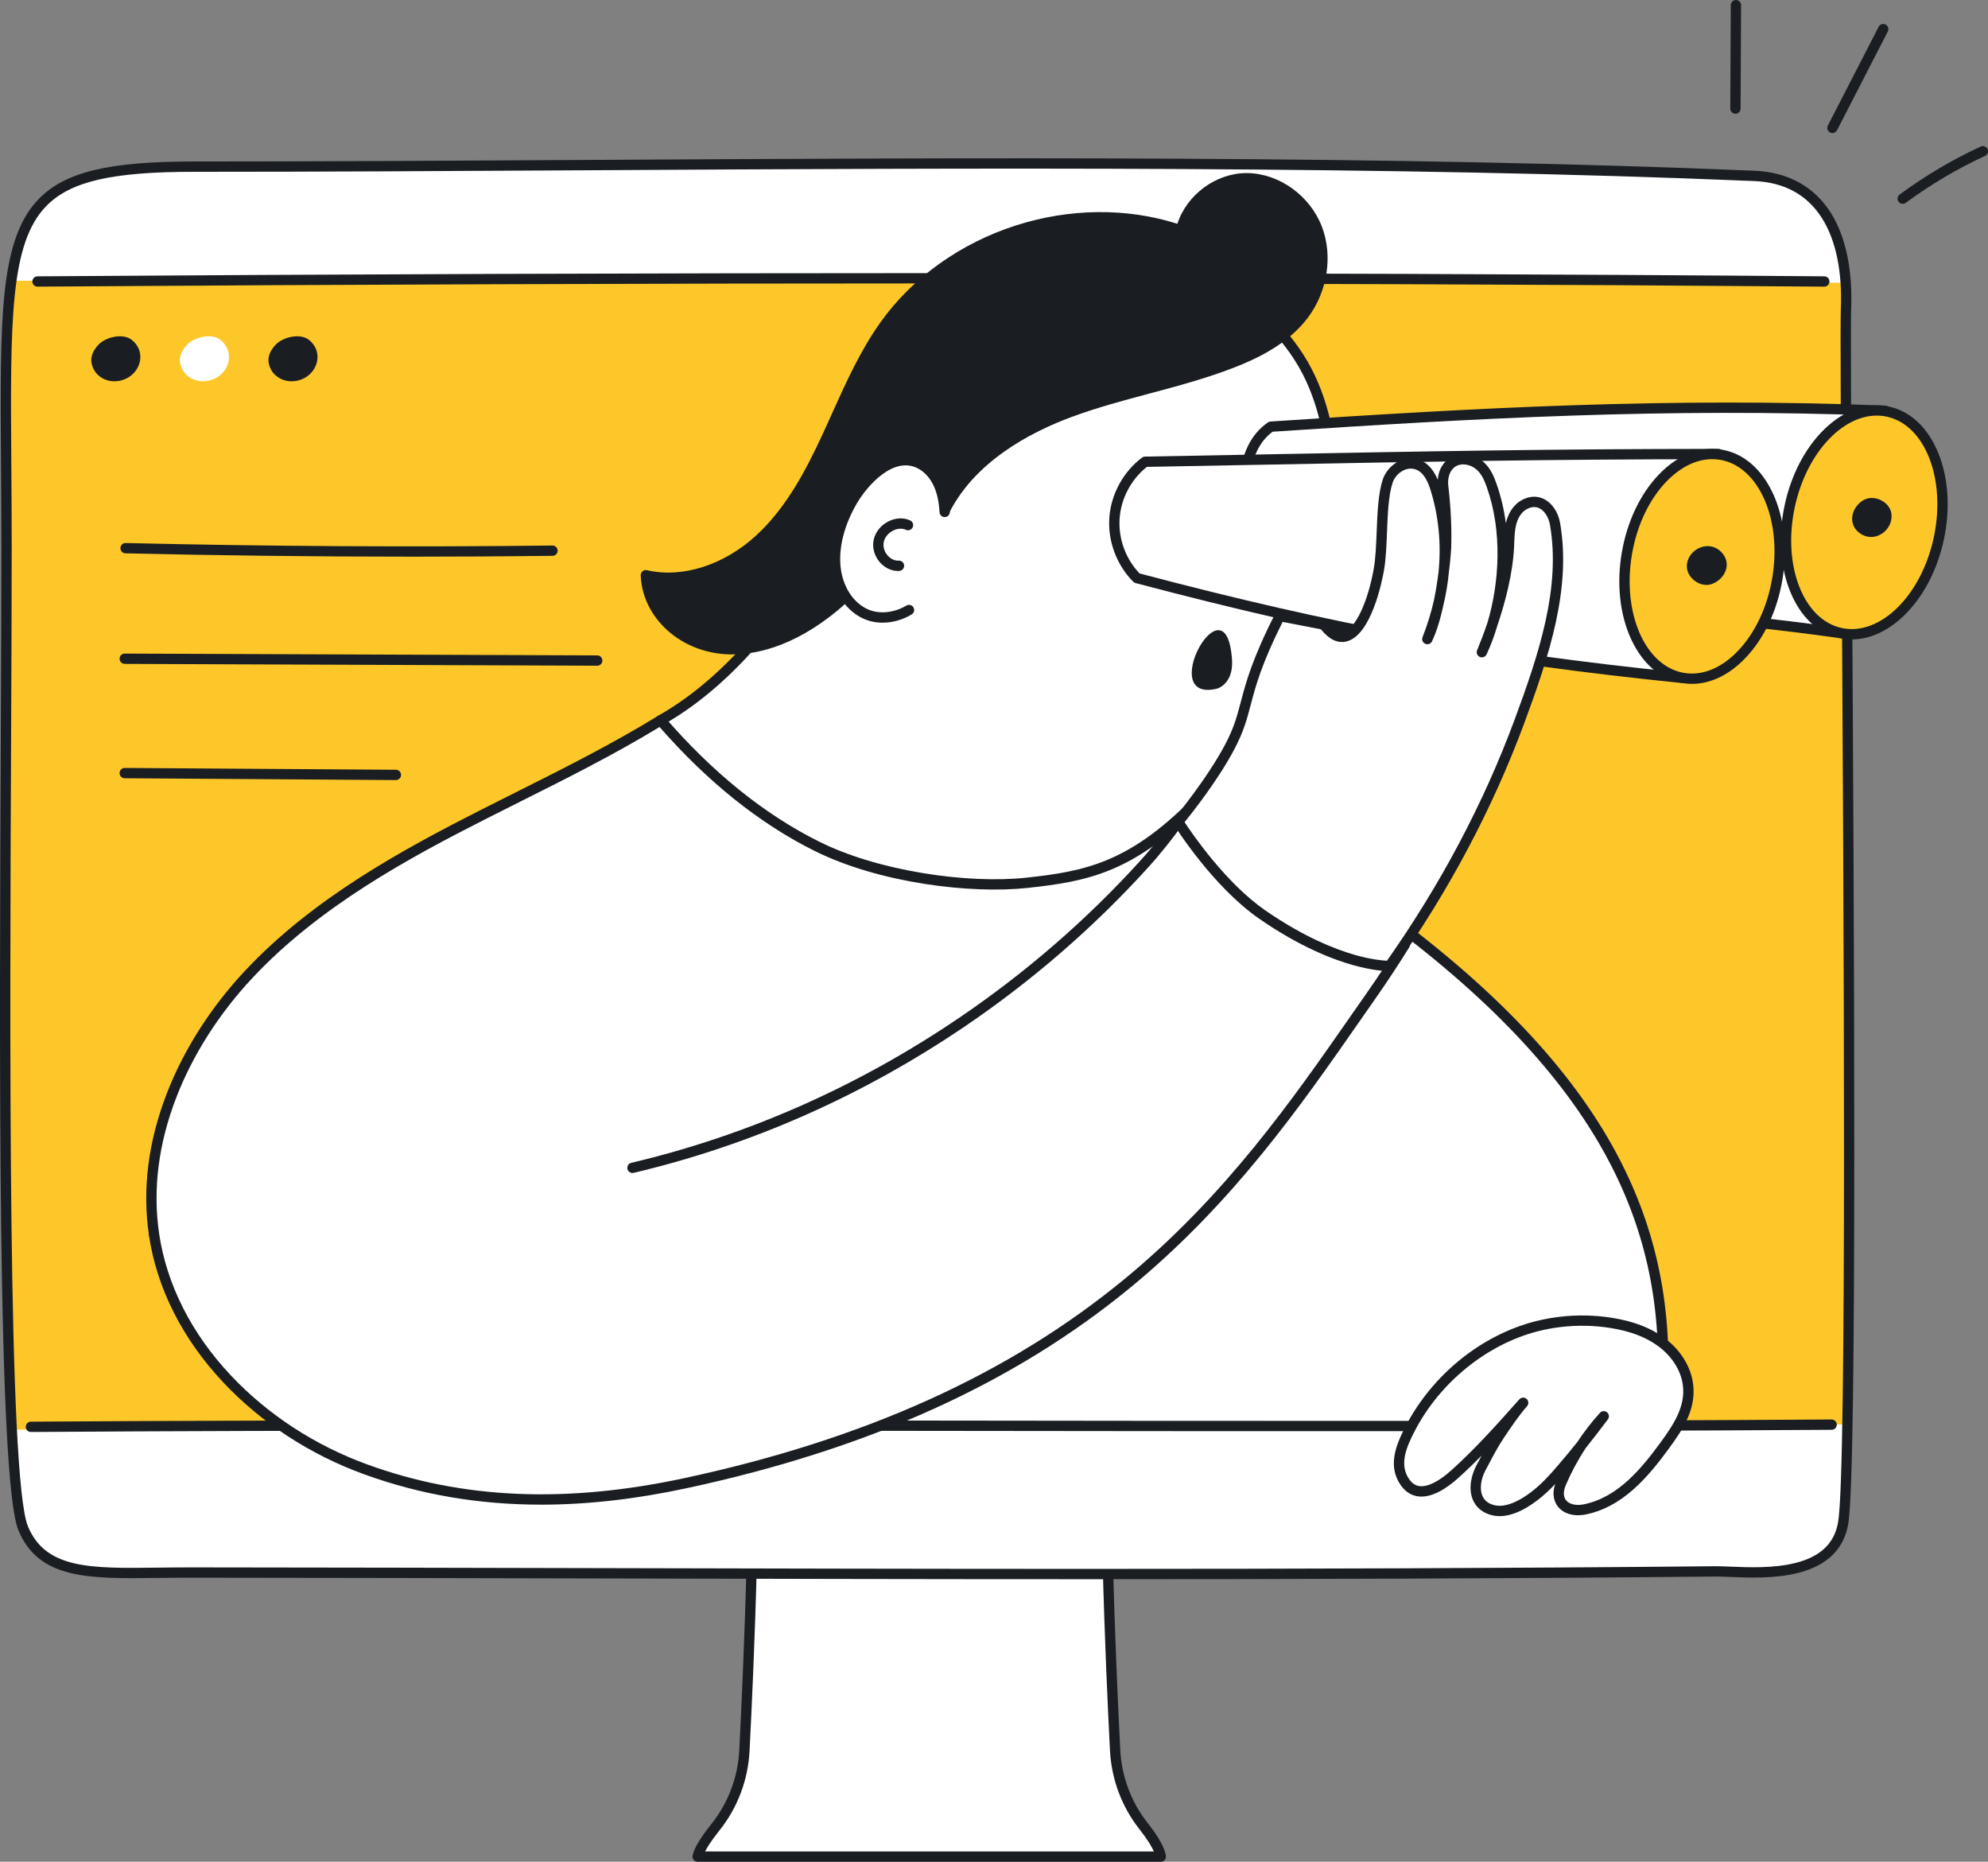 <?xml version="1.0" encoding="UTF-8"?>
<svg id="Layer_2" data-name="Layer 2" xmlns="http://www.w3.org/2000/svg" viewBox="0 0 1734.53 1624">
  <rect x="0" y="0" width="1734.53" height="1624" fill="#808080" stroke="none"/>
  <defs>
    <style>
      .cls-1 {
        fill: #fec729;
      }

      .cls-2 {
        fill: #1a1e22;
      }

      .cls-3 {
        fill: #fff;
      }
    </style>
  </defs>
  <g id="_2" data-name="2">
    <g>
      <g>
        <g>
          <path class="cls-3" d="M608.72,1619.5h404.08c-1.03-7.1-7.66-17.22-15.07-26.63-15.01-19.07-23.57-42.33-24.81-66.48-4.06-79.29-11.59-253.73-5.09-350.74h-313.21c6.51,97.16-1.05,271.99-5.11,351.11-1.25,24.37-9.95,47.83-25.2,66.99-7.65,9.61-14.52,19.63-15.59,25.75Z"/>
          <path class="cls-2" d="M1012.8,1624h-404.08c-1.33,0-2.59-.59-3.45-1.61-.85-1.02-1.22-2.36-.99-3.67,1.07-6.08,6.47-15.16,16.51-27.78,14.63-18.38,23.01-40.66,24.23-64.42,3.73-72.73,11.68-252.48,5.11-350.58-.08-1.24.35-2.46,1.2-3.38.85-.91,2.04-1.43,3.29-1.43h313.21c1.25,0,2.44.52,3.29,1.43.85.91,1.29,2.13,1.2,3.38-6.56,97.98,1.38,277.55,5.09,350.21,1.21,23.54,9.45,45.64,23.85,63.93,9.75,12.38,14.98,21.79,15.99,28.77.19,1.29-.2,2.6-1.05,3.59-.85.99-2.1,1.55-3.4,1.55ZM615.17,1615h391.57c-1.84-4.22-5.5-10.4-12.55-19.35-15.55-19.75-24.46-43.63-25.76-69.03-3.67-71.65-11.43-247.06-5.39-346.47h-303.62c6.04,99.52-1.73,275.12-5.41,346.84-1.31,25.65-10.37,49.7-26.18,69.56-7,8.79-10.71,14.63-12.66,18.45Z"/>
        </g>
        <path class="cls-3" d="M1496.74,1370.71c25.47-.25,102.27,11.28,111.43-42.17,11.15-65.01.68-1017.05,2.44-1058.33,2.82-65.98-21.72-114.34-79.76-116.77-430.86-18.1-934.02-8.07-1361.72-8.07C-13.8,145.36,5.71,197.66,5.71,478.29c0,250.56-7.44,802.17,14.51,854.88,19.09,45.85,69.7,38.49,144.71,38.55,442.07.32,888.41,3.33,1331.81-1.01Z"/>
        <path class="cls-1" d="M1611.89,1242.55c4.5-249.57-2.78-937.4-1.29-972.34.35-8.15.28-16.04-.22-23.6l-1600.58-1.76c-7.02,50.41-4.1,124.82-4.1,233.44,0,200.06-4.75,592.04,4.52,768.76l1601.67-4.5Z"/>
        <path class="cls-2" d="M948.42,1377.53c-144.1,0-287.53-.34-428.87-.67-116.36-.27-236.68-.55-354.62-.64-9.52-.02-18.62.11-27.41.21-60.16.75-103.62,1.28-121.45-41.53C-2.21,1291.01-.54,915.62.69,641.53c.27-60.33.52-117.31.52-163.24,0-26.56-.18-51.61-.34-73.71-.45-62.89-.8-112.56,3.18-149.76,4.26-39.76,13.59-64.98,30.27-81.77,23-23.16,60.79-32.19,134.81-32.19,109.96,0,222.83-.65,342.33-1.34,343.84-1.98,699.39-4.03,1019.58,9.42,29.01,1.22,51.94,13.89,66.31,36.65,13.09,20.73,19.23,50.06,17.75,84.81-.51,12.04.02,102.24.76,227.08,1.75,293.81,4.67,785.55-3.26,831.82-3.76,21.92-18.42,36.29-43.58,42.71-20.3,5.18-43.07,4.24-59.7,3.55-4.95-.21-9.25-.38-12.54-.35h0c-181.79,1.78-365.6,2.32-548.36,2.32ZM164.1,1367.22h.84c117.96.09,238.28.37,354.64.64,141.31.33,284.79.67,428.86.67,182.76,0,366.49-.54,548.26-2.32,3.54-.04,7.92.15,13,.36,16.07.67,38.09,1.57,57.11-3.28,21.7-5.54,33.79-17.15,36.93-35.51,7.8-45.49,4.88-536.73,3.13-830.25-.74-124.97-1.28-215.26-.76-227.51,1.41-32.91-4.25-60.44-16.37-79.62-12.91-20.44-32.79-31.36-59.08-32.46-319.97-13.44-675.41-11.39-1019.15-9.41-119.52.69-232.4,1.34-342.38,1.34-71.32,0-107.32,8.28-128.42,29.53-32.21,32.44-31.72,100.88-30.83,225.12.16,22.11.34,47.18.34,73.78,0,45.95-.25,102.94-.52,163.28-1.15,257.91-2.89,647.66,14.69,689.87,15.49,37.2,54.3,36.72,113.03,36,8.56-.11,17.41-.21,26.69-.21Z"/>
        <path class="cls-2" d="M1591.7,250.04h-.04c-462.81-3.77-1031.01-3.77-1558.91,0-2.47.02-4.51-1.98-4.53-4.47-.02-2.49,1.98-4.51,4.47-4.53,263.94-1.88,538.04-2.82,803.92-2.82s523.67.94,755.13,2.82c2.48.02,4.48,2.05,4.46,4.54-.02,2.47-2.03,4.46-4.5,4.46Z"/>
      </g>
      <g>
        <path class="cls-3" d="M576.36,628.3c62.78-35.41,110.92-99.54,146.58-162.17,34.2-60.08,64.93-130.41,116.3-178.17,44.41-41.29,110.02-66.6,170.7-55.21,51.89,9.75,95.12,34.24,124.02,79.9,39.31,62.1,33.7,155.98,10.62,223.23-19.67,57.32-76.83,141.66-116.62,180.98,0,0-23.06,226.15-247.67,139.4-235.82-91.07-203.93-227.97-203.93-227.97Z"/>
        <path class="cls-2" d="M873.87,880.6c-28.66,0-60.45-6.71-95.2-20.13-54.26-20.96-98.89-46.13-132.64-74.81-27.19-23.1-47.44-48.54-60.2-75.61-21.92-46.49-14.19-81.31-13.85-82.77.29-1.23,1.07-2.28,2.17-2.9,52.32-29.51,101.06-83.51,144.88-160.48,7.33-12.88,14.35-25.94,21.78-39.77,26.79-49.89,54.5-101.47,95.37-139.47,23.07-21.45,51.03-38.16,80.86-48.33,31.7-10.8,64.12-13.57,93.74-8.01,56.59,10.63,99.32,38.19,127,81.92,18.54,29.29,28.71,68.03,29.4,112.02.6,38.02-5.91,78.89-18.33,115.08-20.13,58.66-77.26,142.23-116.59,181.61-.76,5.99-3.98,27.48-13.7,53.17-10.43,27.57-30.64,65.21-67.67,87.93-22.32,13.69-48.06,20.54-77,20.54ZM580.37,631.2c-2.26,12.75-1.96,42.38,13.9,75.66,12.3,25.8,31.82,50.13,58.02,72.31,32.93,27.88,76.54,52.41,129.63,72.91,67.07,25.9,122.32,26.02,164.21.34,34.81-21.34,53.97-57.04,63.91-83.23,10.88-28.66,13.43-52.54,13.45-52.78.11-1.04.57-2.01,1.31-2.74,38.66-38.19,95.61-121.2,115.53-179.24,12.09-35.23,18.43-75.01,17.84-112.02-.67-42.34-10.36-79.46-28.01-107.35-13.59-21.47-31.07-38.96-51.97-52.01-19.62-12.25-42.86-20.95-69.08-25.88-28.1-5.28-58.94-2.62-89.17,7.68-28.64,9.76-55.49,25.8-77.63,46.4-39.77,36.98-67.12,87.9-93.57,137.14-7.13,13.27-14.5,26.99-21.88,39.96-44.14,77.54-93.41,132.31-146.49,162.85Z"/>
      </g>
      <g>
        <path class="cls-2" d="M80.06,317.68c2.85,11.59,14.8,17.26,26.25,14.01,16.08-4.56,22.3-24.29,8.69-35.19-7.66-6.13-22.62-2.54-28.95,4.05-5.81,6.04-7.26,11.99-5.99,17.14Z"/>
        <path class="cls-3" d="M157.39,317.68c2.85,11.59,14.8,17.26,26.25,14.01,16.08-4.56,22.3-24.29,8.69-35.19-7.66-6.13-22.61-2.54-28.95,4.05-5.81,6.04-7.26,11.99-5.99,17.14Z"/>
        <path class="cls-2" d="M234.64,317.68c2.85,11.59,14.8,17.26,26.25,14.01,16.08-4.56,22.3-24.29,8.69-35.19-7.66-6.13-22.62-2.54-28.95,4.05-5.81,6.04-7.26,11.99-5.99,17.14Z"/>
      </g>
      <g>
        <path class="cls-2" d="M1514.17,99.22h-.02c-2.49-.01-4.49-2.04-4.48-4.52l.43-90.22c.01-2.48,2.02-4.48,4.5-4.48h.02c2.49.01,4.49,2.04,4.48,4.52l-.43,90.22c-.01,2.48-2.02,4.48-4.5,4.48Z"/>
        <path class="cls-2" d="M1598.78,116.08c-.69,0-1.4-.16-2.05-.5-2.21-1.14-3.08-3.85-1.94-6.06l44.34-86.18c1.14-2.21,3.85-3.08,6.06-1.94,2.21,1.14,3.08,3.85,1.94,6.06l-44.34,86.18c-.8,1.55-2.37,2.44-4,2.44Z"/>
        <path class="cls-2" d="M1660.11,177.79c-1.38,0-2.75-.63-3.63-1.83-1.47-2-1.04-4.82.96-6.29,22.32-16.43,46.12-30.5,70.72-41.82,2.26-1.04,4.93-.05,5.97,2.21,1.04,2.26.05,4.93-2.21,5.97-24.05,11.06-47.31,24.82-69.14,40.89-.8.59-1.74.88-2.66.88Z"/>
      </g>
      <path class="cls-3" d="M1397.5,992c-46.11-72.13-68.5-95.5-167.95-178.43-1.92-1.6-201.39-96.44-201.58-96.71-62.89,44.46-86.74,48.25-137.16,52.59-58.72,5.05-125.3-5.01-178.07-31.24-52.77-26.23-97.86-65.3-136.37-109.91-49.24,30.29-101.93,55.39-153.61,81.58-74.35,37.68-148.67,79.11-205.66,139.94-56.99,60.83-94.95,144.62-82.69,227.07,14.2,95.51,94.01,171.89,184.77,204.87,90.76,32.98,184.57,32.28,278.97,11.99,63.48-13.64,119.57-30.53,169.49-49.92l670.92.12c8.78-13.12,10.38-73.7,10.38-73.7.56-27.25-12.44-117.25-51.44-178.25Z"/>
      <path class="cls-2" d="M1448.42,1248.4c-.15,0-.31,0-.46-.02-2.47-.25-4.27-2.46-4.02-4.93,8.26-81.04-1.7-148.64-31.37-212.76-33.87-73.21-94.64-143.07-185.77-213.55-12.35-9.55-161.23-97.64-183.93-110.44-55.28,54.42-94.08,62.24-146.62,67.86-49.29,5.27-128.83-4.13-185.51-32.31-47.81-23.77-93.3-60.13-135.27-108.11-39.2,23.86-80.99,44.8-121.44,65.06-9.6,4.81-19.52,9.78-29.23,14.7-68.34,34.64-146.14,76.8-204.41,139-29.09,31.05-52.05,67.01-66.4,103.98-15.77,40.63-20.85,80.78-15.12,119.36.37,2.46-1.33,4.75-3.79,5.11-2.46.36-4.75-1.33-5.11-3.79-5.97-40.14-.71-81.83,15.63-123.94,14.76-38.04,38.35-75,68.23-106.88,59.28-63.27,137.88-105.89,206.91-140.87,9.73-4.93,19.67-9.91,29.27-14.72,41.4-20.74,84.21-42.19,124.02-66.68,1.88-1.16,4.32-.78,5.76.89,41.87,48.5,87.28,85.11,134.97,108.82,24.64,12.25,55.97,21.74,90.6,27.44,32.3,5.32,64.25,6.73,89.95,3.98,51.38-5.5,89.13-13.17,143.59-67.64,2.46-2.45,4.97-1.03,7.4.34,1.3.73,3.19,1.82,5.6,3.21,4.8,2.77,11.67,6.78,19.87,11.58,18.09,10.6,40.34,23.74,61.06,36.05,33.54,19.93,91.06,54.34,99.49,60.86,92.3,71.39,153.94,142.33,188.43,216.89,30.37,65.64,40.59,134.74,32.15,217.45-.24,2.32-2.19,4.04-4.47,4.04Z"/>
      <path class="cls-2" d="M26.97,1249.11c-2.47,0-4.48-2-4.5-4.47-.02-2.48,1.99-4.51,4.47-4.53,246.33-1.62,520.46-1.28,785.56-.95,265.12.34,539.26.68,785.59-.95h.03c2.47,0,4.48,2,4.5,4.47.02,2.48-1.99,4.51-4.47,4.53-246.36,1.63-520.53,1.28-785.66.95-265.08-.33-539.19-.68-785.49.95h-.03Z"/>
      <g>
        <path class="cls-3" d="M1328.99,1223.67c-19.16,21.54-38.37,43.14-59.83,62.39-11.22,10.07-31.46,23.99-43.37,6.78-10.47-15.13-2.77-32.42,4.73-46.88,22.17-42.71,63.48-77.16,110.31-89.06,6.66-1.69,13.43-2.95,20.25-3.76,14.88-1.78,30-1.52,44.8.84,15.29,2.44,30.51,7.21,43.06,16.27s22.22,22.85,23.94,38.24c2.23,19.85-8.54,36.24-20.34,52.36-18.21,24.87-39.18,49.35-69.34,55.72-16.02,3.38-28.27-6.22-21.12-22.94,9.09-21.26,21.72-41.01,37.21-58.18-13.98,18.53-24.71,32.02-36.75,46-7.6,8.84-14.77,16.74-24.02,23.76-9.69,7.35-23.89,15.54-36.66,11.89-17.36-4.95-16.71-23.72-9.66-36.81,5.55-10.32,9.66-18.72,16.13-28.47,5.96-8.97,13.48-20.06,20.66-28.14Z"/>
        <path class="cls-2" d="M1308.5,1322.51c-2.73,0-5.35-.36-7.88-1.08-7.43-2.12-12.8-6.67-15.54-13.15-4.23-10.03-1.15-22.13,3.15-30.12,1.15-2.14,2.24-4.19,3.3-6.2.4-.75.8-1.5,1.19-2.25-6.67,6.76-13.5,13.37-20.57,19.7-8.98,8.06-22.26,17.36-34.54,15.91-6.26-.74-11.49-4.08-15.53-9.92-11.76-16.99-3.87-35.5,4.44-51.51,11.28-21.72,27.55-41.61,47.06-57.5,19.89-16.2,42.76-27.91,66.13-33.85,6.81-1.73,13.81-3.03,20.82-3.87,15.43-1.84,30.92-1.55,46.04.87,18.45,2.95,33.16,8.53,44.98,17.07,14.62,10.56,24.01,25.64,25.78,41.39,2.39,21.29-8.66,38.41-21.18,55.52-8.41,11.48-18.64,24.68-30.83,35.5-13.18,11.71-26.66,18.89-41.21,21.96-10.28,2.17-19.49-.27-24.63-6.54-2.54-3.09-6.03-9.63-2.57-19.93-4.7,4.98-9.76,9.79-15.69,14.29-12.03,9.12-23,13.72-32.73,13.72ZM1332.35,1226.66c-6.68,7.51-13.69,17.72-20.28,27.64-5,7.53-8.52,14.17-12.59,21.86-1.07,2.02-2.17,4.09-3.33,6.25-4.16,7.73-5.26,16.51-2.79,22.36,1.66,3.94,4.93,6.63,9.72,8,10.82,3.09,23.75-4.36,32.7-11.15,9.17-6.96,16.27-14.9,23.33-23.11,5.77-6.7,11.25-13.31,17.03-20.53,5.92-8.98,12.53-17.51,19.78-25.55,1.61-1.79,4.35-1.99,6.21-.46,1.86,1.53,2.18,4.26.73,6.18-7.19,9.54-13.46,17.66-19.43,25.12-6.67,10.15-12.43,20.88-17.24,32.12-2.37,5.53-2.28,10.26.23,13.33,2.93,3.57,8.99,4.89,15.82,3.44,29.6-6.25,49.92-31.14,66.64-53.98,11.43-15.62,21.53-31.13,19.5-49.2-1.48-13.23-9.54-26.02-22.11-35.1-10.65-7.7-24.11-12.76-41.13-15.48-14.3-2.28-28.95-2.56-43.55-.82-6.62.79-13.24,2.02-19.67,3.65-44.33,11.27-85.49,44.52-107.42,86.77-7.43,14.31-13.94,29.36-5.03,42.24,2.55,3.68,5.55,5.68,9.19,6.1,6.98.83,16.73-4.04,27.48-13.67,21.29-19.09,40.67-40.89,59.42-61.97.02-.02.04-.04.05-.06,1.65-1.86,4.5-2.02,6.35-.37,1.86,1.65,2.02,4.5.37,6.35h0Z"/>
      </g>
      <g>
        <path class="cls-2" d="M358.47,485.57c-83.15,0-166.49-.97-249.02-2.9-2.48-.06-4.45-2.12-4.39-4.6s2.11-4.46,4.6-4.39c123.42,2.89,248.69,3.63,372.33,2.18h.05c2.46,0,4.47,1.98,4.5,4.45.03,2.49-1.96,4.52-4.45,4.55-41.06.48-82.32.72-123.62.72Z"/>
        <path class="cls-2" d="M521.07,580.7h-.02l-412.24-1.58c-2.49,0-4.49-2.03-4.48-4.52,0-2.48,2.02-4.48,4.5-4.48h.02l412.25,1.58c2.49,0,4.49,2.03,4.48,4.52,0,2.48-2.02,4.48-4.5,4.48Z"/>
        <path class="cls-2" d="M345.42,680.45h-.03l-236.59-1.58c-2.48-.02-4.49-2.04-4.47-4.53.02-2.47,2.03-4.47,4.5-4.47h.03l236.59,1.58c2.48.02,4.49,2.04,4.47,4.53-.02,2.47-2.03,4.47-4.5,4.47Z"/>
      </g>
      <path class="cls-2" d="M1074.14,567.97c-8.54-58.75-63.82,43.91-13.36,32.99,6.41-1.39,11.16-7.19,13.02-13.48,1.85-6.29,1.29-13.02.35-19.51Z"/>
      <g>
        <path class="cls-2" d="M563.51,501.77c35.26,8.25,72.88-6.98,99.49-31.55,26.61-24.57,43.99-57.38,59.15-90.28,15.16-32.89,28.8-66.86,49.84-96.33,56.32-78.88,166.72-114.19,258.36-82.64,5.9-25.85,31.49-45.92,58-45.5,26.51.42,51.28,19.09,60.79,43.84,9.51,24.75,4.24,54.11-11.75,75.27-15.37,20.34-38.94,32.8-62.71,42.02-45.56,17.66-94.35,25.68-140.23,42.51-45.88,16.83-90.8,44.92-111.69,89.1-4.17-8.94-10.16-19.64-14.33-28.58-16.3,39.08-41.37,74.46-72.83,102.79-27.58,24.83-62.27,44.86-99.37,43.88-37.09-.98-71.17-27.46-72.73-64.53Z"/>
        <path class="cls-2" d="M638.73,570.83c-.89,0-1.76-.01-2.61-.03-41.66-1.1-75.53-31.33-77.11-68.84-.06-1.41.54-2.76,1.63-3.66,1.08-.9,2.52-1.24,3.9-.92,30.7,7.18,67.27-4.49,95.41-30.47,26.25-24.23,43.44-57.03,58.11-88.85,2.65-5.75,5.3-11.64,7.87-17.34,12.19-27.07,24.79-55.06,42.4-79.73,27.8-38.93,69.79-68.91,118.23-84.4,46.83-14.98,96.59-15.43,140.72-1.38,8.14-25.29,33.59-44.24,60.26-44.24.3,0,.59,0,.89,0,27.82.44,54.52,19.66,64.92,46.72,9.79,25.46,4.94,56.71-12.36,79.6-17.65,23.37-45.37,36.02-64.68,43.5-24.05,9.32-49.29,16.06-73.69,22.58-22.08,5.9-44.91,12-66.62,19.96-37.6,13.79-87.07,40.04-109.17,86.79-.74,1.57-2.33,2.58-4.07,2.58h-.01c-1.74,0-3.33-1.02-4.07-2.6-2.05-4.38-4.6-9.33-7.08-14.12-.97-1.88-1.96-3.79-2.93-5.69-16.52,36.08-40.6,68.93-70.07,95.46-41.01,36.93-76.54,45.07-99.88,45.07ZM568.55,507.35c4.42,30.08,33.05,53.54,67.81,54.46,39.16,1.02,73.96-22.67,96.24-42.73,30.9-27.82,55.69-62.81,71.69-101.18.69-1.64,2.28-2.73,4.06-2.77,1.78-.04,3.42.98,4.17,2.6,2.05,4.39,4.61,9.34,7.09,14.13,1.09,2.1,2.19,4.24,3.27,6.35,24.95-44.46,73.04-69.75,110.03-83.32,22.08-8.1,45.12-14.25,67.39-20.2,24.17-6.46,49.17-13.13,72.76-22.28,18.29-7.09,44.48-19,60.75-40.53,15.46-20.47,19.83-48.32,11.14-70.95-9.12-23.73-32.42-40.57-56.66-40.95-.25,0-.51,0-.77,0-24.28,0-47.37,18.31-52.78,42.01-.28,1.25-1.08,2.31-2.2,2.93-1.12.62-2.44.74-3.65.32-43.41-14.95-92.99-14.97-139.59-.06-46.6,14.91-86.96,43.69-113.64,81.06-17.1,23.94-29.51,51.52-41.52,78.19-2.57,5.72-5.23,11.63-7.9,17.41-15.06,32.67-32.77,66.4-60.18,91.7-14.19,13.1-30.82,23.14-48.1,29.03-16.68,5.69-33.63,7.32-49.4,4.79Z"/>
      </g>
      <g>
        <path class="cls-3" d="M757.22,536.4c28.69,10.86,53-13.33,63.06-37.55,10.04-24.18,9.41-52.48-1.28-76.33-3.37-7.53-8.91-14.28-16.26-18.01-23.64-11.98-47.96,13.7-58.75,31.95-10.4,17.59-16.79,38.05-15.18,57.19,1.61,19.14,12.01,36.55,28.42,42.75Z"/>
        <path class="cls-2" d="M770.14,543.19c-5.03,0-9.95-.85-14.51-2.58-17.19-6.5-29.48-24.79-31.31-46.59-1.57-18.72,4.03-39.98,15.79-59.86,3.25-5.49,12.27-19.28,25.87-28.72,13.41-9.31,26.83-11.02,38.79-4.95,7.75,3.93,14.27,11.1,18.34,20.18,3.16,7.06,5,15.43,5.62,25.61.15,2.48-1.74,4.61-4.22,4.76-2.49.16-4.61-1.74-4.76-4.22-.56-9.2-2.1-16.35-4.85-22.48-3.23-7.21-8.27-12.83-14.19-15.84-21.29-10.79-43.87,15.05-52.85,30.22-10.81,18.28-15.99,37.65-14.57,54.52,1.54,18.36,11.56,33.64,25.52,38.92,9.6,3.63,21.87,2.14,32-3.91,2.13-1.28,4.9-.58,6.17,1.56,1.27,2.13.58,4.9-1.56,6.17-7.94,4.74-16.77,7.17-25.28,7.17Z"/>
        <path class="cls-2" d="M783.57,498.05c-6.05,0-11.89-2.83-16.15-7.88-4.68-5.53-6.59-12.83-5.1-19.51,1.49-6.7,6.36-12.66,13.03-15.95,6.28-3.1,13.13-3.36,18.79-.73,2.25,1.05,3.23,3.73,2.18,5.98-1.05,2.25-3.72,3.23-5.98,2.18-3.17-1.48-7.18-1.24-11.01.64-4.25,2.09-7.32,5.77-8.22,9.83-.88,3.96.31,8.35,3.19,11.75,2.67,3.16,6.24,4.88,9.82,4.67,2.49-.12,4.6,1.78,4.73,4.26.13,2.48-1.78,4.6-4.26,4.73-.34.02-.67.03-1.01.03Z"/>
      </g>
      <g>
        <g>
          <path class="cls-3" d="M1644.87,358.28c-189.21-7.4-352.15,1.72-536.03,13.88-15.8,10.93-21.56,29.23-23.68,48.32-2.11,19.1,12.22,43.12,25.25,57.24,171.54,52.77,320.95,49.74,495.73,74.52l38.73-193.97Z"/>
          <path class="cls-2" d="M1606.15,556.75c-.21,0-.42-.01-.64-.04-56.03-7.94-109.85-13.06-161.9-18.02-111.92-10.65-217.63-20.7-334.52-56.66-.76-.23-1.44-.66-1.98-1.25-14.73-15.97-28.61-40.95-26.42-60.78,2.77-25,10.9-41.37,25.59-51.53.67-.46,1.45-.74,2.26-.79,181.31-11.99,346.83-21.31,536.51-13.89,1.32.05,2.54.68,3.36,1.71.82,1.03,1.14,2.37.88,3.67l-38.73,193.97c-.42,2.13-2.29,3.62-4.41,3.62ZM1112.91,473.79c115.55,35.4,220.48,45.38,331.55,55.95,50.85,4.84,103.39,9.84,158.1,17.47l36.86-184.63c-186.61-7.01-350.13,2.17-529.02,14-11.77,8.64-18.38,22.8-20.78,44.41-1.83,16.57,10.63,38.74,23.28,52.8Z"/>
        </g>
        <g>
          <ellipse class="cls-1" cx="1626.57" cy="455.63" rx="98.76" ry="66.55" transform="translate(844.31 1952.77) rotate(-78.06)"/>
          <path class="cls-2" d="M1615.7,557.75c-3.52,0-7.02-.36-10.49-1.1-18.9-4-34.28-18.47-43.3-40.75-8.77-21.67-10.5-48.3-4.86-74.97,5.64-26.68,18-50.32,34.79-66.59,17.27-16.72,37.19-23.73,56.09-19.73,18.9,4,34.28,18.47,43.3,40.75,8.77,21.67,10.5,48.3,4.86,74.97h0c-5.64,26.68-18,50.33-34.79,66.59-14.1,13.65-29.96,20.83-45.6,20.83ZM1637.47,362.52c-30.83,0-61.78,33.76-71.61,80.28-10.75,50.85,7.74,97.98,41.21,105.05,33.47,7.07,69.46-28.53,80.21-79.38,10.75-50.85-7.74-97.98-41.21-105.05-2.85-.6-5.73-.9-8.6-.9ZM1691.69,469.4h0,0Z"/>
        </g>
        <g>
          <path class="cls-3" d="M1499.46,396.03c-189.35.14-312.37,3.4-500.37,6.74-15.35,11.55-25.36,29.94-26.71,49.1-1.35,19.17,5.97,38.78,19.55,52.37,173.5,45.9,300.92,69.34,476.55,87.14l30.98-195.36Z"/>
          <path class="cls-2" d="M1468.49,595.89c-.15,0-.3,0-.46-.02-174.18-17.66-303.53-41.31-477.25-87.27-.77-.2-1.47-.61-2.03-1.17-14.5-14.51-22.3-35.4-20.85-55.86,1.44-20.47,12.1-40.05,28.49-52.38.76-.57,1.68-.89,2.62-.9,39.21-.7,75.36-1.39,110.33-2.05,134.21-2.56,240.21-4.58,390.11-4.69h0c1.32,0,2.57.58,3.42,1.58.86,1,1.23,2.33,1.02,3.63l-30.98,195.36c-.35,2.2-2.25,3.79-4.44,3.79ZM994.28,500.21c171.21,45.25,299.28,68.75,470.42,86.27l29.48-185.94c-147.04.15-252.09,2.16-384.67,4.68-34.53.66-70.21,1.34-108.85,2.03-13.7,10.83-22.56,27.52-23.79,44.95-1.24,17.51,5.26,35.36,17.41,48.02Z"/>
        </g>
        <g>
          <ellipse class="cls-1" cx="1485.05" cy="494.03" rx="98.76" ry="66.55" transform="translate(748.9 1875.17) rotate(-80.34)"/>
          <path class="cls-2" d="M1476.23,596.54c-2.84,0-5.67-.24-8.5-.72-19.05-3.24-34.99-17.09-44.89-38.99-9.63-21.3-12.41-47.84-7.84-74.72,4.57-26.88,15.98-51,32.11-67.92,16.59-17.4,36.21-25.19,55.26-21.95,19.05,3.24,34.99,17.09,44.89,38.99,9.63,21.31,12.41,47.84,7.84,74.72-4.57,26.88-15.98,51-32.11,67.92-14.13,14.82-30.46,22.67-46.76,22.67ZM1493.93,400.53c-13.84,0-27.92,6.89-40.3,19.87-14.91,15.64-25.48,38.09-29.75,63.22-8.72,51.24,11.63,97.59,45.36,103.33,16.01,2.73,32.78-4.13,47.23-19.29,14.91-15.64,25.48-38.09,29.75-63.22l4.44.75-4.44-.75c8.72-51.24-11.63-97.59-45.36-103.33-2.3-.39-4.61-.58-6.93-.58Z"/>
        </g>
        <path class="cls-2" d="M1650.29,448.33c-1.27-10.88-15.65-17.64-24.91-11.79,0,0-.02.01-.03.02-10.38,6.56-13.76,21.53-1.75,29.19,12.74,8.12,28.3-3.56,26.69-17.41Z"/>
        <path class="cls-2" d="M1471.79,492.62c-1.05,10.9,11.57,20.54,21.86,16.79.01,0,.02,0,.03-.01,11.53-4.22,18-18.14,7.87-28.16-10.74-10.62-28.42-2.5-29.76,11.39Z"/>
      </g>
      <path class="cls-3" d="M134.4,1076.89c14.2,95.51,94.01,171.89,184.77,204.87,90.76,32.98,184.57,32.28,278.97,11.99,370.8-79.69,489.52-269.97,598.3-425.38,10.11-14.44,19.87-29.24,29.26-44.34l-197.74-107.17c-15.41,20.31-12.86,18.44-30.01,37.3-47.03,51.74-100.27,97.81-158.11,137.09-87.31,59.29-185.24,103.15-288,127.44l-417.44,58.19Z"/>
      <path class="cls-2" d="M472.15,1312.5c-54.67,0-105.84-8.82-154.52-26.51-47.17-17.14-89.64-44.85-122.83-80.13-35.57-37.81-57.99-82.17-64.85-128.31-.37-2.46,1.33-4.75,3.79-5.11,2.46-.37,4.75,1.33,5.11,3.79,6.59,44.31,28.2,87,62.5,123.46,32.23,34.26,73.5,61.18,119.35,77.84,82.9,30.12,173.34,33.99,276.49,11.82,157.64-33.88,283.28-90.72,384.1-173.78,88.08-72.56,146.35-156.28,197.77-230.13,4.59-6.6,9.16-13.15,13.7-19.64,9.13-13.04,18.06-26.51,26.59-40.09l-190.04-102.99c-4.48,6.16-14.96,20.11-28.03,34.48-47.09,51.8-100.56,98.15-158.92,137.78-89.43,60.73-186.83,103.83-289.5,128.1-2.42.58-4.84-.93-5.41-3.34-.57-2.42.92-4.84,3.34-5.41,101.6-24.02,197.99-66.68,286.51-126.79,57.77-39.23,110.7-85.12,157.31-136.39,16.74-18.41,29.52-36.67,29.65-36.85,1.31-1.88,3.82-2.47,5.83-1.38l197.74,107.17c1.09.59,1.89,1.6,2.21,2.8.32,1.2.13,2.47-.53,3.53-9.37,15.08-19.26,30.07-29.39,44.55-4.54,6.48-9.09,13.03-13.68,19.62-51.75,74.33-110.4,158.59-199.43,231.94-101.96,84-228.85,141.45-387.93,175.63-44.48,9.56-86.66,14.35-126.94,14.35Z"/>
      <g>
        <path class="cls-3" d="M1212.44,842.58c46.35-65.57,85.3-137.89,113.09-212.77,20.22-54.5,41.26-114.89,31.25-172.79-2.21-12.82-13.08-24.65-27.26-16.59-5.73,3.26-9.3,9.45-10.97,15.83-1.67,6.38-1.71,13.05-1.98,19.64-1.26,30.16-12.12,65.12-23.62,93.03,18.04-38.57,25.59-97.59,8.48-145.6-2.12-5.94-4.65-11.97-9.57-16.57-4.91-4.6-12.76-7.48-19.81-5.59-10.29,2.75-13.96,13.69-12.92,22.71.95,8.26,3.36,29.96,2.55,54.13-.07,2.2-3.2,51.66-16.31,79.46,16.85-42.95,20.62-88.26,6.93-131.87-2.84-9.04-8.01-19.29-18.52-21.09-10.25-1.76-20.02,6.21-22.95,15.02-6.65,19.97-3.82,54.99-7.75,77.22-6.51,36.87-24.95,78.9-48.07,48.07l-38.4-7.41c-34.7,68.04-25.07,78.78-43.57,113.93-16.26,30.9-45.07,65.51-45.07,65.51,0,0,32.95,52.87,73.19,80.78,67.22,46.62,111.28,44.93,111.28,44.93Z"/>
        <path class="cls-2" d="M1211.84,847.09c-2.92,0-13.83-.36-31.04-5.16-18.05-5.02-46.97-16.15-82.21-40.59-40.54-28.12-73.08-79.91-74.44-82.1-1.03-1.65-.88-3.77.36-5.26.29-.34,28.69-34.62,44.54-64.73,7.64-14.52,10.25-24.44,13.56-37,4.39-16.66,9.85-37.4,29.98-76.88.91-1.79,2.89-2.75,4.86-2.38l38.4,7.41c1.1.21,2.08.83,2.75,1.72,5.08,6.77,9.8,9.69,14.03,8.68,9.88-2.36,20.81-25.42,26-54.84,1.59-9.01,2.03-20.18,2.5-32,.66-16.54,1.34-33.64,5.4-45.85,3.46-10.39,15.15-20.24,27.98-18.04,8.7,1.49,15.39,7.69,19.96,18.45.77-12.06,8.54-19.61,16.39-21.71,8.01-2.14,17.45.47,24.05,6.65,5.8,5.43,8.58,12.32,10.73,18.35,3.99,11.21,6.66,22.86,8.21,34.62.1-.44.21-.88.33-1.33,2.22-8.45,6.87-15.06,13.1-18.6,8.4-4.78,15.22-3.39,19.46-1.38,7.26,3.43,12.8,11.52,14.46,21.12,9.83,56.92-9.28,115.31-31.47,175.12-27.49,74.08-65.72,146.01-113.63,213.8-.81,1.14-2.1,1.85-3.5,1.9-.06,0-.33.01-.78.01ZM1212.44,842.58h0,0ZM1033.53,717.18c7.26,11.03,36.32,53.28,70.19,76.77,33.95,23.54,61.67,34.29,78.95,39.16,13.9,3.92,23.44,4.76,27.46,4.93,46.82-66.58,84.22-137.16,111.18-209.8,21.75-58.61,40.49-115.75,31.04-170.46-1.15-6.65-4.85-12.35-9.43-14.51-3.36-1.59-7.12-1.23-11.16,1.07-5.54,3.15-7.92,9.53-8.84,13.06-1.33,5.07-1.53,10.43-1.74,16.11-.03.86-.06,1.72-.1,2.58-1,23.91-7.83,49.58-14.72,69.92-2.69,9.03-5.85,17.39-9.33,24.82-1.04,2.21-3.65,3.19-5.89,2.21-2.24-.98-3.28-3.57-2.35-5.83,2.64-6.41,5.89-14.78,9.12-24.32,10.21-34.54,13.14-79.16-.72-118.05-1.79-5.03-4.07-10.74-8.4-14.8-3.59-3.37-9.81-6.07-15.58-4.53-7.78,2.08-10.43,10.71-9.61,17.85.84,7.35,3.42,29.71,2.57,54.8,0,.2-.5,8.8-2,20.89-.92,9.67-2.54,19.4-4.87,29.14-2.42,11.1-5.63,22.23-9.87,31.2-1.04,2.2-3.63,3.17-5.85,2.21-2.23-.96-3.29-3.52-2.41-5.78,4.16-10.6,7.45-21.24,9.87-31.86,1.81-8.68,3.12-17.28,4.06-24.67,2.51-24.84.16-49.26-7.1-72.35-3.45-10.98-8.35-16.87-14.98-18-7.88-1.35-15.63,5.12-17.92,12.01-3.66,11-4.32,27.46-4.95,43.37-.48,12.14-.94,23.6-2.63,33.21-1.67,9.45-11.08,56.84-32.78,62.03-7.65,1.83-15.13-1.75-22.24-10.64l-33.4-6.44c-18.45,36.67-23.6,56.25-27.77,72.07-3.32,12.6-6.18,23.47-14.3,38.9-13.93,26.47-36.49,55.09-43.49,63.73Z"/>
      </g>
    </g>
  </g>
</svg>